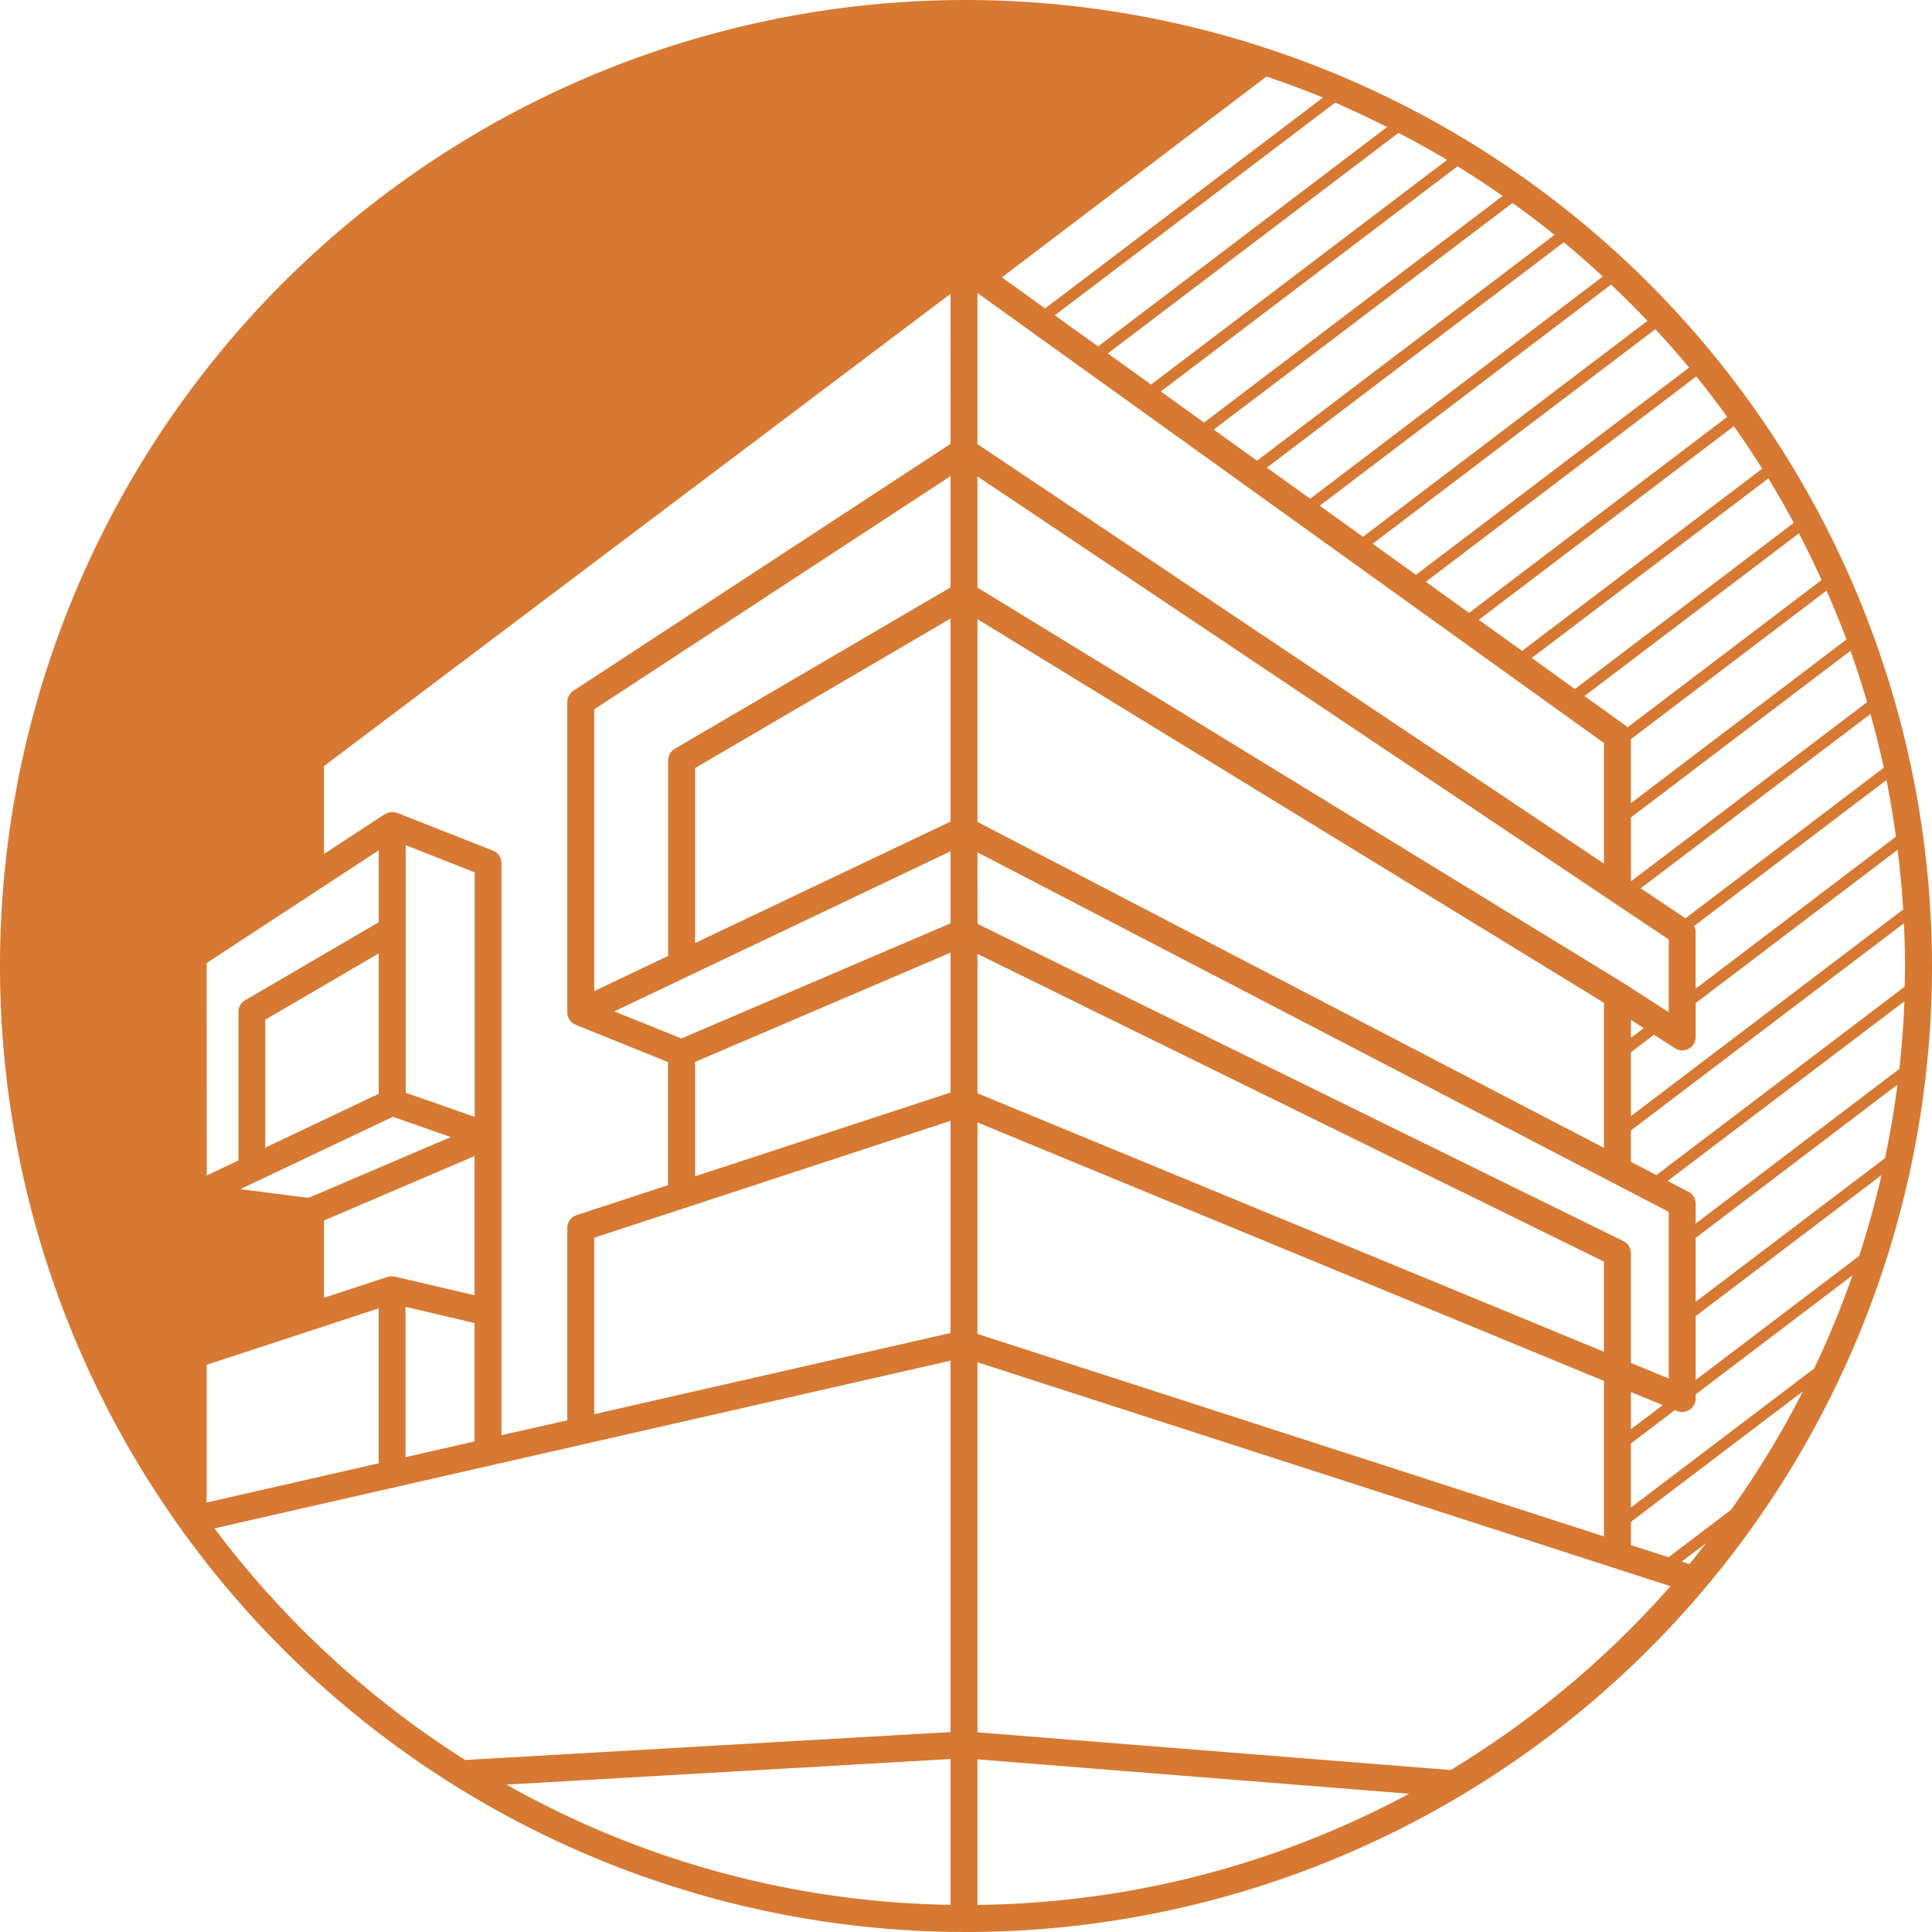 <?xml version="1.0" encoding="UTF-8"?> <svg xmlns="http://www.w3.org/2000/svg" width="70" height="69.999" viewBox="0 0 70 69.999"><path d="M35,0A35,35,0,1,0,70,35,35.039,35.039,0,0,0,35,0M7.486,34.893l6.235-4.084v2.606L8.877,36.244l-.012.008c-.015.009-.029.021-.043.031a.286.286,0,0,0-.035.029.459.459,0,0,0-.032.035.447.447,0,0,0-.03.036c-.009.014-.016.027-.024.04a.348.348,0,0,0-.022.04.313.313,0,0,0-.016.046.277.277,0,0,0-.014.044c0,.015-.006.029-.008.045a.378.378,0,0,0,0,.052v5.393l-1.15.546ZM14.32,46.257h-.006a.461.461,0,0,0-.106-.013h-.014l-.025,0a.491.491,0,0,0-.095.016l-.018,0-2.318.761v-2.8l5.456-2.334v5.04Zm2.873,1.679v4.29l-2.5.569V47.349Zm-.86-6.737L11.18,43.4l-2.469-.315,5.526-2.622ZM14.7,39.593v-8.97l2.5.984v8.859ZM9.612,41.58V36.945l4.109-2.4v5.085Zm-2.126,7.87,6.234-2.045v5.613L7.486,54.44ZM34.439,69.016A33.8,33.8,0,0,1,18.348,64.66l16.091-.927Zm0-6.26L16.855,63.768A34.293,34.293,0,0,1,7.77,55.376L34.439,49.3Zm0-14.459L21.53,51.238V44.845l12.909-4.234Zm0-8.712L25.183,42.62V38.476l9.256-3.959Zm0-6.13-9.749,4.17-2.433-.98,12.182-5.8Zm0-3.686-9.256,4.4v-6.34l9.256-5.417Zm0-8.486L24.448,27.13a.488.488,0,0,0-.241.422v7.084L21.53,35.908V25.7l12.909-8.449Zm0-5.2L20.775,25.028a.488.488,0,0,0-.221.408V36.684a.442.442,0,0,0,.015.111l.008.029a.429.429,0,0,0,.031.075.265.265,0,0,0,.016.031.484.484,0,0,0,.051.069l.016.02a.477.477,0,0,0,.087.072l0,0,.018.008a.37.37,0,0,0,.06.031l3.347,1.35V42.94L20.89,44.027a.487.487,0,0,0-.336.463v6.971L18.169,52V31.274a.489.489,0,0,0-.308-.454L14.4,29.456h0l-.01,0-.018-.006a.488.488,0,0,0-.081-.021c-.014,0-.027,0-.039,0s-.027,0-.04,0a.22.22,0,0,0-.029,0c-.014,0-.027,0-.04,0a.479.479,0,0,0-.07.016c-.012,0-.022.006-.033.01a.416.416,0,0,0-.082.04l-.012.006-.006,0h0l-2.2,1.439V27.756l22.7-17.111Zm25.252-4.458L49.384,19.449l-1.567-1.126L58.373,10.31q.677.641,1.318,1.317m-1.621-1.606-10.6,8.049L45.9,16.944l10.76-8.166c.484.4.953.816,1.414,1.243M56.321,8.512,45.545,16.691l-1.568-1.126L54.8,7.354c.52.373,1.029.758,1.526,1.158M54.442,7.1l-10.817,8.21-1.567-1.126L52.81,6.025c.555.343,1.1.7,1.632,1.077M52.43,5.794,41.705,13.933l-1.567-1.126L50.669,4.815c.6.311,1.185.635,1.761.979M50.26,4.6l-10.474,7.95-1.568-1.126L48.375,3.72c.639.274,1.266.573,1.885.885M45.886,2.773c.692.234,1.375.486,2.046.763L37.866,11.175,36.3,10.049ZM35.415,10.617l22.7,16.306v4.369l-22.7-15.2Zm0,6.646L60.461,34.038v2.635l-1.594-1.027h0l0,0L35.415,21.288ZM59.556,37.252l-.464.352v-.652ZM35.415,22.433l22.7,13.9v5.256L35.415,29.78Zm0,8.448L60.461,43.907v6.038l-1.37-.565V45.406a.489.489,0,0,0-.273-.439l-23.4-11.494ZM60.242,50.91l-1.15.873V50.436ZM35.415,34.561l22.7,11.149v3.267l-22.7-9.366Zm0,6.107,22.7,9.366v5.633l-22.7-7.337Zm0,28.35V63.744L51.054,64.99a33.816,33.816,0,0,1-15.639,4.028m17.146-4.887L35.415,62.765V49.357l25.109,8.114a34.263,34.263,0,0,1-7.963,6.66m8.651-7.463-.279-.09.881-.669c-.2.254-.4.509-.6.759m1.5-1.961-2.26,1.715-1.362-.44v-.843l6.232-4.729a34.078,34.078,0,0,1-2.611,4.3m3.023-5.131L59.091,54.62V52.3l1.594-1.21.079.032a.492.492,0,0,0,.457-.046.487.487,0,0,0,.216-.405v-.151l5.681-4.311a33.754,33.754,0,0,1-1.382,3.364m1.624-4.067L61.437,50V47.687l6.734-5.11q-.341,1.491-.812,2.932m.941-3.55-6.863,5.208V44.852L68.748,39.3c-.114.9-.266,1.782-.448,2.656m.512-3.224-7.375,5.6v-.719a.486.486,0,0,0-.262-.433l-.753-.393L69,36.28c-.031.827-.095,1.645-.184,2.455M69.023,35c0,.252-.01.5-.016.751l-8.992,6.824-.924-.48V40.96l9.892-7.509c.023.514.039,1.029.039,1.549m-.067-2.046L59.091,40.44V38.124l.835-.634.759.489a.487.487,0,0,0,.752-.41V36.344l7.317-5.554c.089.715.159,1.435.2,2.163m-.263-2.638-7.256,5.507V33.777a.493.493,0,0,0-.055-.226l6.97-5.29c.136.678.247,1.365.342,2.056m-.44-2.5-7.185,5.454-1.621-1.086,8.323-6.316c.179.642.343,1.29.484,1.947m-.606-2.376-8.555,6.494V29.617l7.955-6.038c.218.612.417,1.232.6,1.859M66.9,23.171,59.091,29.1V26.781L66.179,21.4c.255.582.5,1.171.721,1.769M66,21.015l-7.033,5.338a.435.435,0,0,0-.083-.076l-1.474-1.059,7.768-5.894q.433.833.822,1.692m-1.015-2.066-7.927,6.016L55.5,23.838l8.571-6.505q.483.793.923,1.616m-1.147-1.966-8.7,6.6-1.568-1.126,9.242-7.015q.534.755,1.026,1.538m-1.266-1.875-9.354,7.1-1.567-1.126,9.8-7.44q.58.717,1.119,1.467M61.2,13.318l-9.9,7.51L49.736,19.7l10.241-7.773c.419.453.828.915,1.222,1.389" fill="#d77932"></path></svg> 